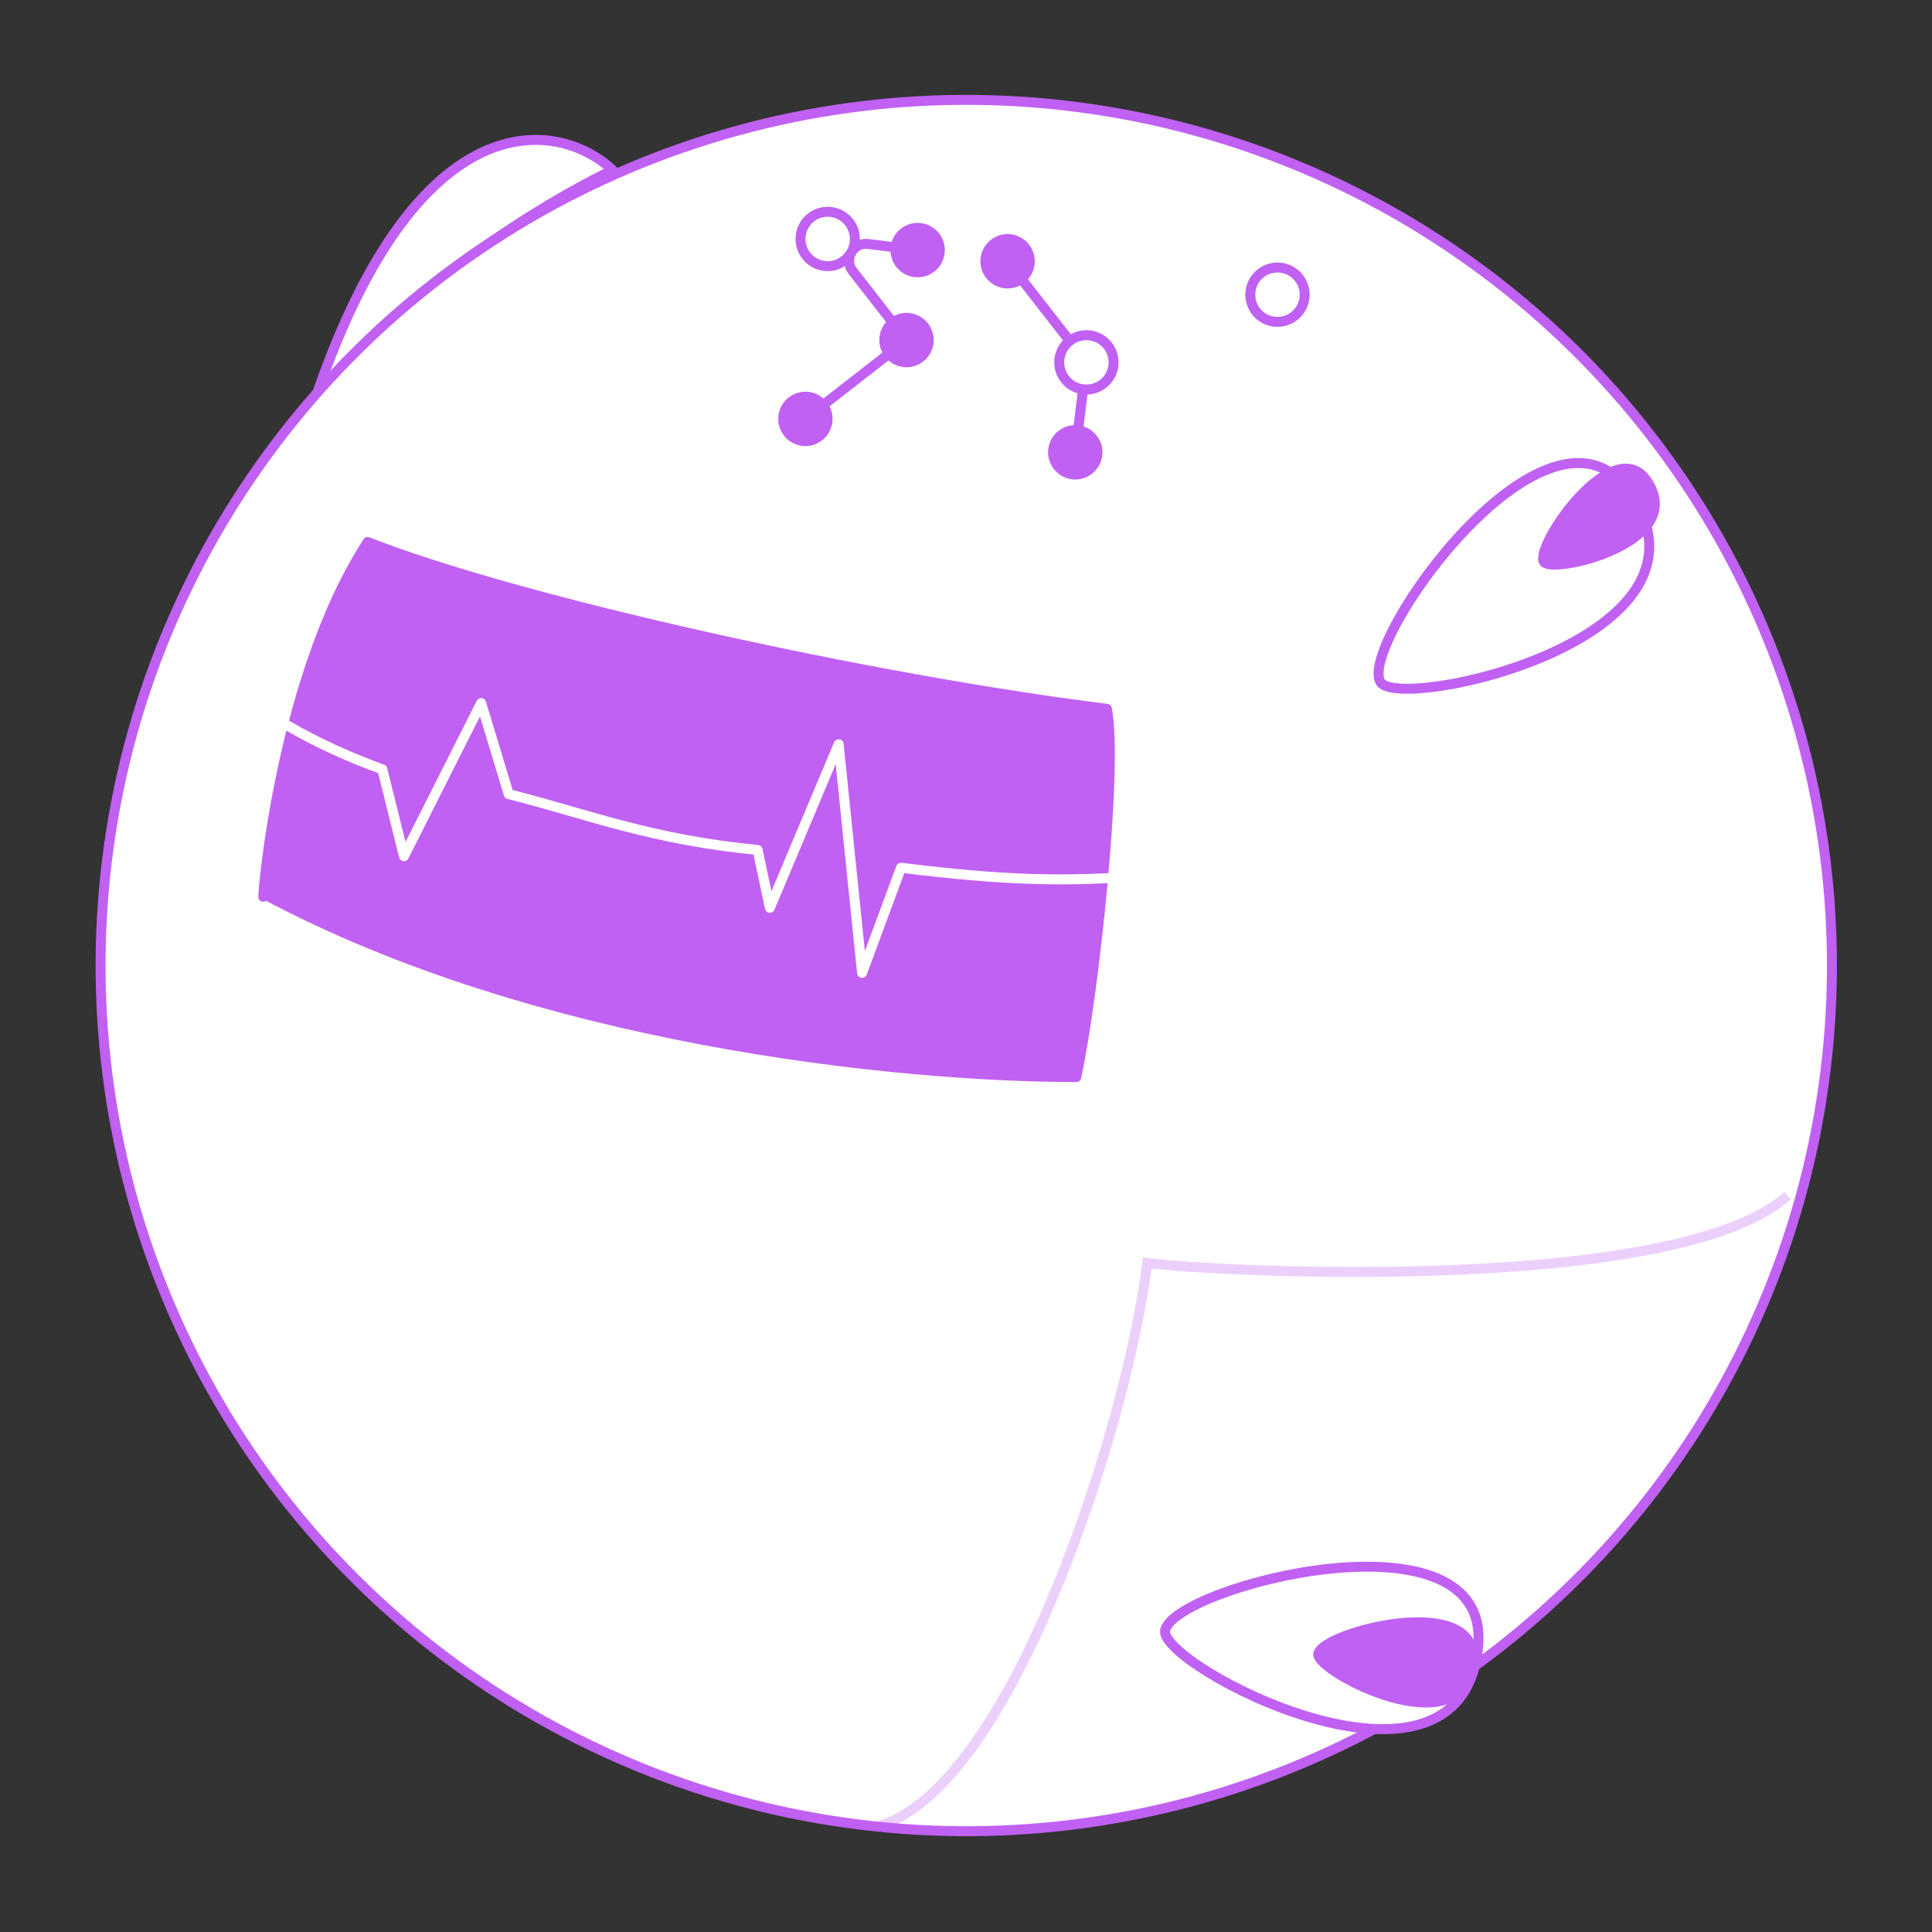 <?xml version="1.0" encoding="UTF-8"?> <svg xmlns="http://www.w3.org/2000/svg" width="194" height="194" viewBox="0 0 194 194" fill="none"><rect x="0" y="0" width="194" height="194" fill="#333333" stroke="none"/><path d="M31.745 39.784C35.323 35.276 46.933 24.245 61.518 17.072C56.152 12.048 42.038 9.734 31.745 39.784Z" fill="white" stroke="#C061F3"></path><circle cx="86.96" cy="86.96" r="86.96" transform="matrix(-0.992 -0.123 -0.123 0.992 193.986 21.385)" fill="white" stroke="#C061F3"></circle><path d="M107.935 45.722L109.005 37.084C109.06 36.638 108.936 36.189 108.66 35.835L101.441 26.573" stroke="#C061F3" stroke-linecap="round"></path><path d="M92.142 25.116L87.165 24.499C85.669 24.313 84.695 26.03 85.622 27.22L89.982 32.813C90.557 33.551 90.425 34.615 89.688 35.19L80.871 42.063" stroke="#C061F3" stroke-linecap="round"></path><circle cx="2.731" cy="2.731" r="2.731" transform="matrix(-0.992 -0.123 -0.123 0.992 131.323 27.218)" fill="white" stroke="#C061F3"></circle><circle cx="2.731" cy="2.731" r="2.731" transform="matrix(-0.992 -0.123 -0.123 0.992 95.189 22.741)" fill="#C061F3"></circle><circle cx="2.731" cy="2.731" r="2.731" transform="matrix(-0.992 -0.123 -0.123 0.992 112.136 34.013)" fill="white" stroke="#C061F3"></circle><circle cx="2.731" cy="2.731" r="2.731" transform="matrix(-0.992 -0.123 -0.123 0.992 94.07 31.774)" fill="#C061F3"></circle><circle cx="2.731" cy="2.731" r="2.731" transform="matrix(-0.992 -0.123 -0.123 0.992 111.017 43.046)" fill="#C061F3"></circle><circle cx="2.731" cy="2.731" r="2.731" transform="matrix(-0.992 -0.123 -0.123 0.992 104.223 23.861)" fill="#C061F3"></circle><circle cx="2.731" cy="2.731" r="2.731" transform="matrix(-0.992 -0.123 -0.123 0.992 86.156 21.622)" fill="white" stroke="#C061F3"></circle><circle cx="2.731" cy="2.731" r="2.731" transform="matrix(-0.992 -0.123 -0.123 0.992 83.917 39.689)" fill="#C061F3"></circle><path d="M108.074 108.156C109.831 100.064 112.31 77.015 111.145 71.175C87.71 68.271 52.226 60.447 36.926 54.425C27.596 68.755 26.069 93.28 26.504 89.771C53.827 104.39 89.776 108.127 108.074 108.156Z" fill="#C061F3" stroke="#C061F3" stroke-linecap="round" stroke-linejoin="round"></path><path d="M87.789 183.478C101.408 180.255 113.176 143.188 115.204 126.821C123.55 127.855 168.645 129.874 179.495 120.057" stroke="#C061F3" stroke-opacity="0.3"></path><path d="M138.6 68.468C136.402 64.512 155.565 37.663 163.695 49.475C173.856 64.241 140.309 71.544 138.6 68.468Z" fill="white" stroke="#C061F3"></path><path d="M116.993 163.724C117.859 159.283 149.808 151.077 148.423 165.349C146.692 183.19 116.32 167.179 116.993 163.724Z" fill="white" stroke="#C061F3"></path><path d="M132.371 166.065C132.798 163.873 148.57 159.822 147.886 166.867C147.032 175.675 132.038 167.771 132.371 166.065Z" fill="#C061F3" stroke="#C061F3"></path><path d="M155.024 56.405C154.125 54.731 162.06 43.317 165.391 48.313C169.555 54.559 155.723 57.707 155.024 56.405Z" fill="#C061F3" stroke="#C061F3"></path><path d="M114.729 87.97C106.863 88.537 101.028 88.442 90.472 87.134L86.566 97.691L84.213 74.738L77.306 91.157L76.077 85.351C65.341 84.298 59.3 81.84 51.079 79.738L48.313 70.601L40.562 85.973L38.394 77.253C33.113 75.314 30.387 73.72 28.263 72.514" stroke="white" stroke-linejoin="round"></path></svg> 